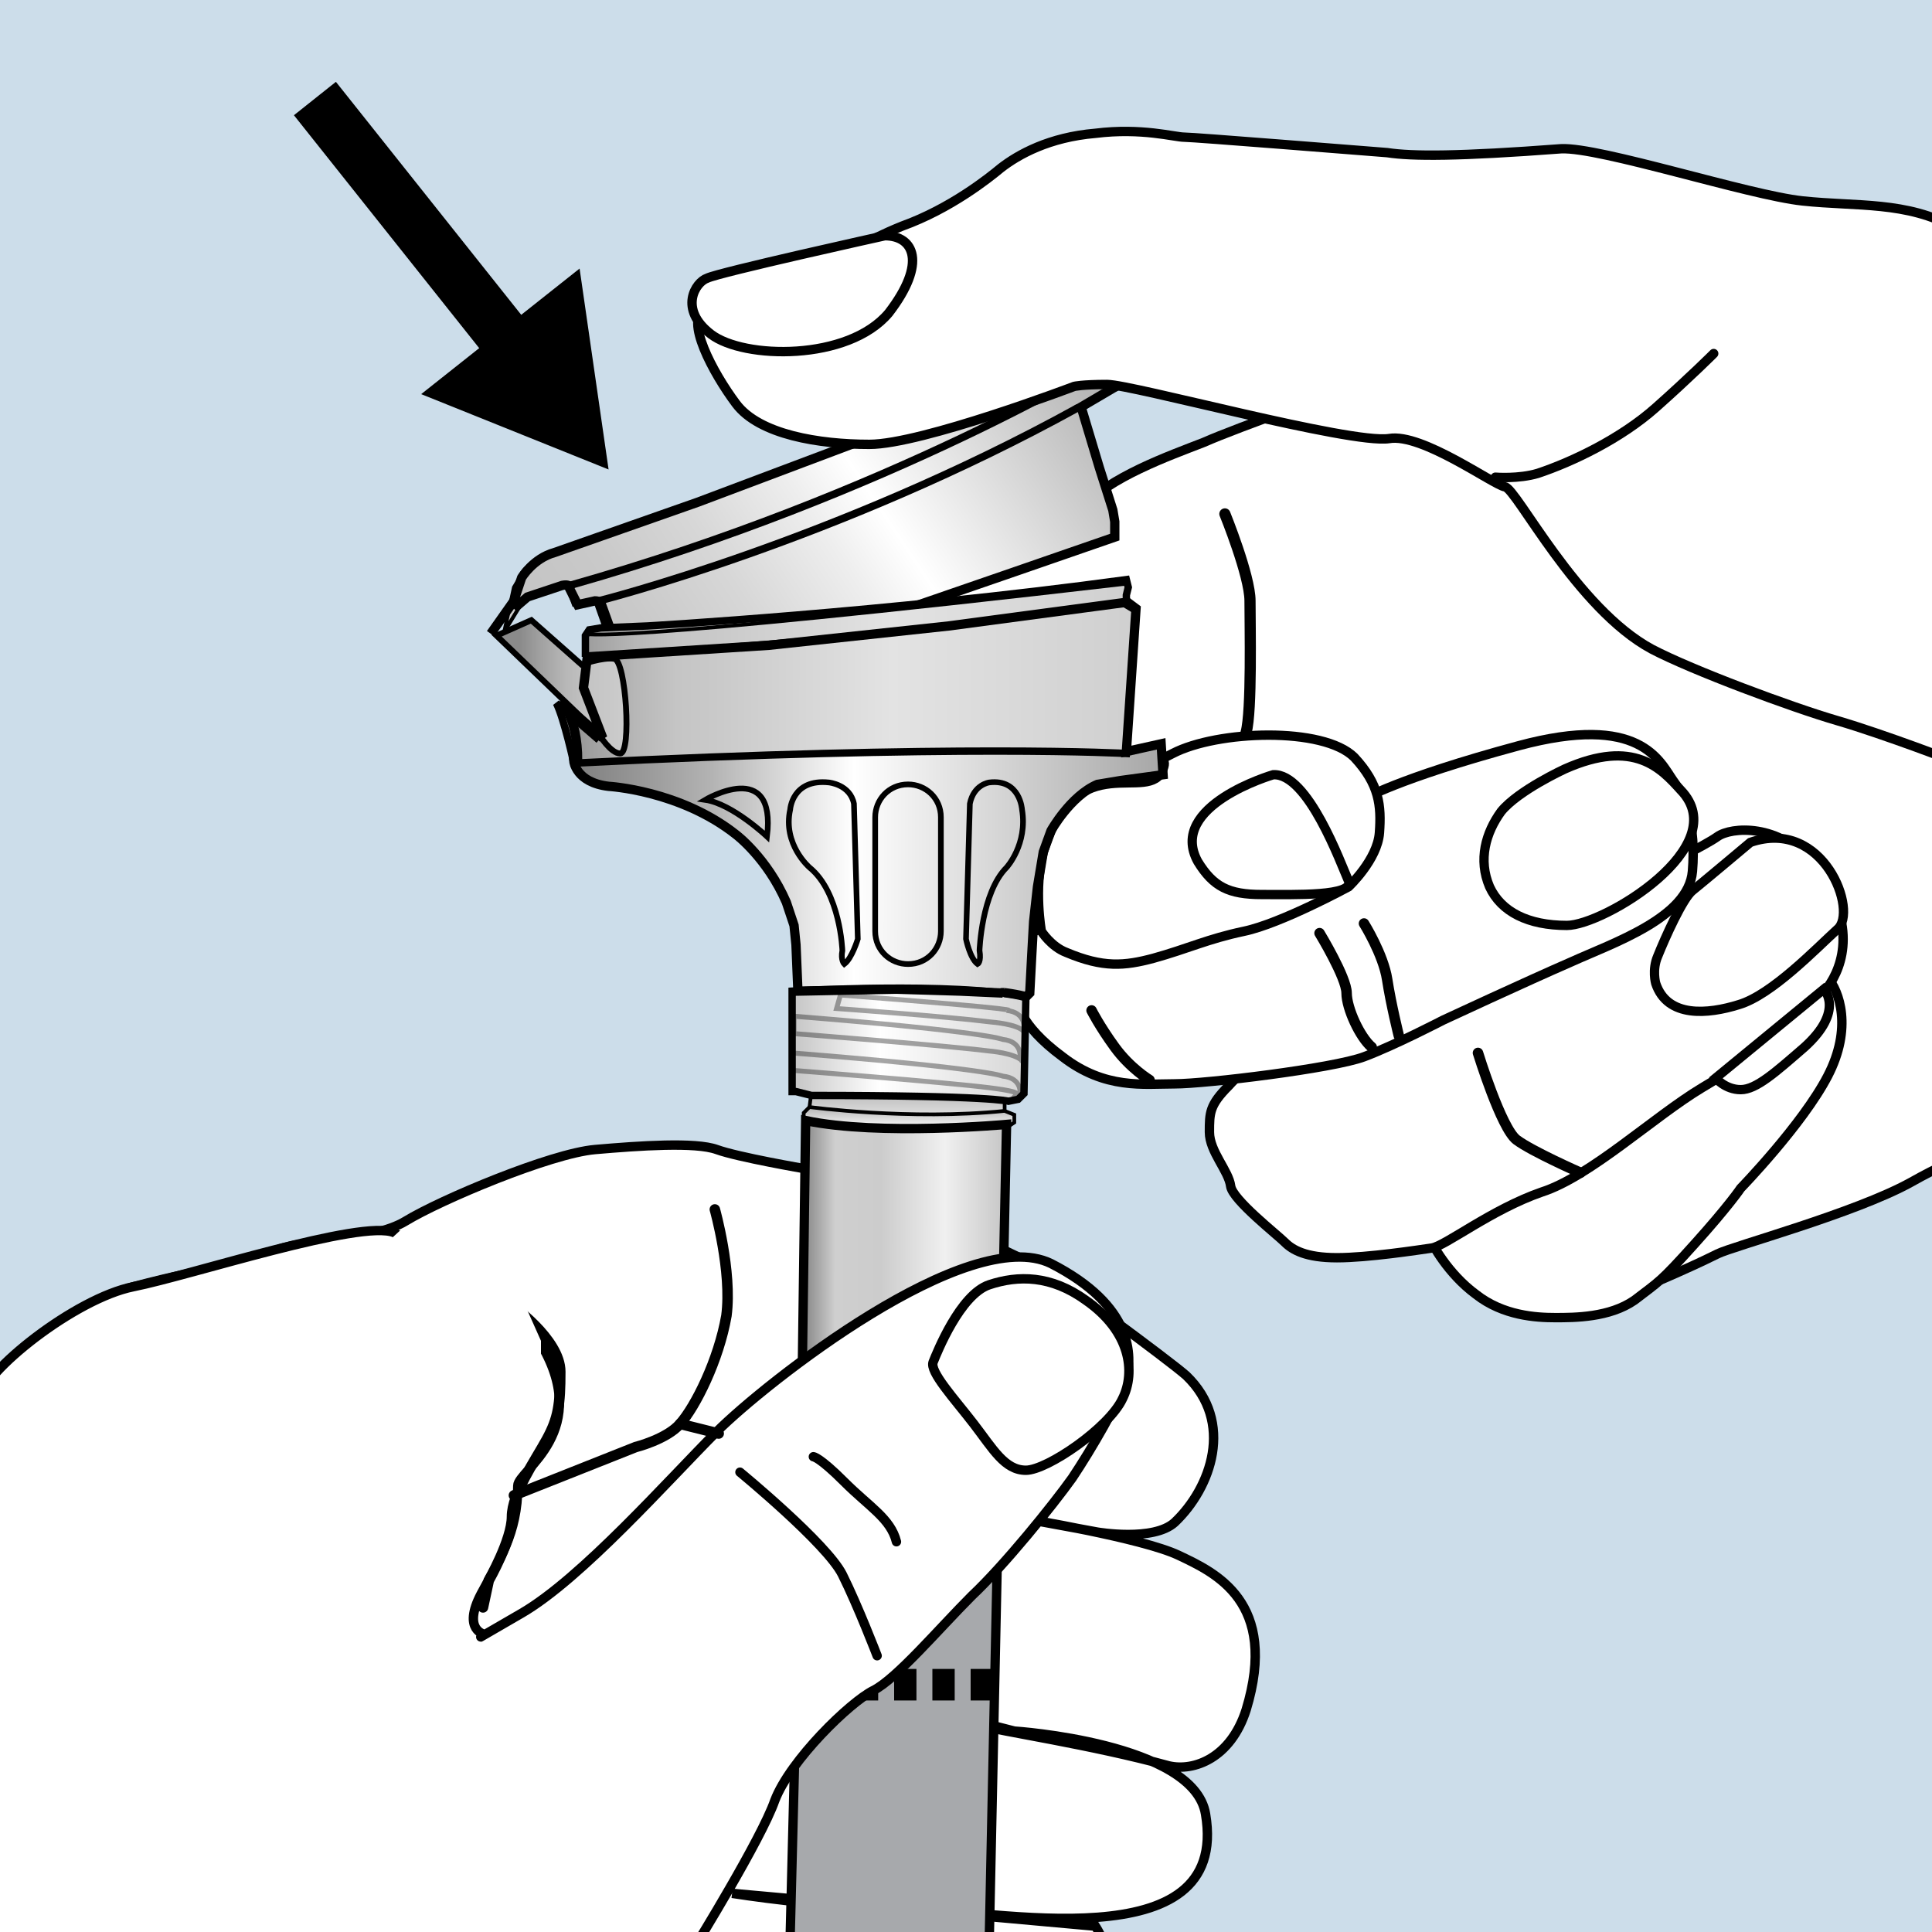 <?xml version="1.0" encoding="utf-8"?>
<!-- Generator: Adobe Illustrator 19.1.0, SVG Export Plug-In . SVG Version: 6.00 Build 0)  -->
<!DOCTYPE svg PUBLIC "-//W3C//DTD SVG 1.1//EN" "http://www.w3.org/Graphics/SVG/1.1/DTD/svg11.dtd">
<svg version="1.1" id="Layer_1" xmlns="http://www.w3.org/2000/svg" xmlns:xlink="http://www.w3.org/1999/xlink" x="0px" y="0px"
	 viewBox="0 0 100 100" enable-background="new 0 0 100 100" xml:space="preserve">
<rect x="0" y="0" width="100" height="100" fill="#333333" stroke="none"/>
<polygon fill="#CCDDEA" points="-1.1,100.7 101.3,100.8 101.4,-1.2 -0.9,-1.2 "/>
<path fill="#FFFFFF" stroke="#000000" stroke-width="0.486" d="M69.8,20.1c0,0-5.7,2-7.5,2.8c-1.8,0.7-4.9,1.8-6.3,3.4
	c-1.2,1.3-7.5,4-7.5,4l0.6,3.3c0,0-0.2,4.2-0.1,4.7c0.1,0.5,23,12.4,23,12.4l13.6,13.7l-0.7,2.3c0,0,2.4-1,4-1.8
	c0.8-0.4,7.1-2.1,10-3.7c3.2-1.8,1.9-0.5,2.1-1.3c0.5-1.9,0.2-15.3,0.2-18.6s0.4-25.3,0.4-25.3s-12-2.2-16.8-2.3
	C79.9,13.6,69.8,20.1,69.8,20.1z"/>
<path fill="#FFFFFF" stroke="#000000" stroke-width="0.486" d="M74.1,64.3c0,0,0.8,1.6,2.3,2.7c1.4,1.1,3.1,1.2,4.1,1.2
	s2.8,0,4.1-0.9c1.3-1,1.3-0.9,3.1-2.9c1.8-2,2.4-2.9,2.4-2.9s3.2-3.3,4.5-5.8c1.3-2.5,0.6-4.4,0-5.1c-0.6-0.7-2.5-1.3-2.5-1.3
	l-11.6,2.5L74.1,64.3z"/>
<path fill="#FFFFFF" stroke="#000000" stroke-width="0.486" d="M65,55.1c0,0-0.5,0.1-1.4,1.1c-1,1-1,1.4-1,2.4c0,1,1,2,1.1,2.8
	c0.1,0.7,2.4,2.5,2.8,2.9s1.1,0.8,2.7,0.8c1.6,0,4.2-0.4,4.9-0.5c0.7-0.1,3.1-2,5.7-2.9c2.5-0.8,5.8-3.9,8.3-5.4s4.9-2.9,6.5-5.2
	c0.8-1.1,1.6-3.4-0.8-6.4c-1.7-2.1-4.2-1.9-4.9-1.4c-0.7,0.5-3,1.6-3,1.6l-18.3,8.7L65,55.1z"/>
<path fill="#FFFFFF" stroke="#000000" stroke-width="0.486" d="M52.8,48.5c0,0-0.2,2.5-0.2,2.9s0.1,1.6,2.4,3.3
	c2.2,1.7,4.2,1.4,5.8,1.4c1.6,0,8.2-0.8,9.8-1.4c1.6-0.6,4.1-1.9,4.1-1.9s4.3-2,6.6-3c2.2-1,6.1-2.3,6.3-4.7c0.2-2.4-0.4-3.9-1-4.7
	c-0.7-1-1.7-3.5-8-1.8s-8.1,2.8-8.1,2.8L52.8,48.5z"/>
<path fill="#FFFFFF" stroke="#000000" stroke-width="0.486" d="M60.2,39.8c0.5-1.3-2.2,0.6,0.5-0.8c2.3-1.2,7.8-1.4,9.4,0.2
	c1.3,1.4,1.4,2.5,1.3,3.9s-1.6,2.8-1.6,2.8s-3.5,1.9-5.4,2.3c-1.9,0.4-2.9,0.9-4.7,1.4c-1.5,0.4-2.6,0.5-4.5-0.3
	c-0.8-0.3-1.3-1.1-1.3-1.1S53.5,46,54,44.1C55.7,38.5,59.5,41.7,60.2,39.8z"/>
<path fill="#FFFFFF" stroke="#000000" stroke-width="0.482" d="M65.9,40.1c0,0-5.5,1.6-3.9,4.5c0.8,1.3,1.6,1.7,3.3,1.7
	c1.7,0,4.8,0.1,4.5-0.7C69.4,44.7,67.7,40,65.9,40.1z"/>
<path fill="#FFFFFF" stroke="#000000" stroke-width="0.482" d="M81,39.8c0,0-2.4,1.1-3.3,2.2c-0.8,1.1-1.2,2.5-0.6,3.9
	c0.6,1.3,2,2,4,2c1.9,0,8.7-4.1,5.9-7C86,39.8,84.6,38.2,81,39.8z"/>
<path fill="#FFFFFF" stroke="#000000" stroke-width="0.482" d="M90.6,43.6c0,0-2.5,2.1-3,2.5c-0.5,0.4-1.4,2.4-1.8,3.4
	c-0.3,0.7-0.1,1.4-0.1,1.4c0.6,1.8,2.7,1.6,4.3,1.1c1.7-0.5,4-2.9,5.1-3.9C96.2,47.2,94.4,42.3,90.6,43.6z"/>
<path fill="#FFFFFF" stroke="#000000" stroke-width="0.482" d="M94.4,51.2c0,0,1.1,1.1-1,3c-1.5,1.3-2.5,2.2-3.3,2.2
	s-1.3-0.6-1.3-0.6L94.4,51.2z"/>
<path fill="none" stroke="#000000" stroke-width="0.543" stroke-linecap="round" d="M68.3,48.3c0,0,1.4,2.3,1.4,3.1
	s0.7,2.3,1.3,2.8"/>
<path fill="none" stroke="#000000" stroke-width="0.543" stroke-linecap="round" d="M76.5,54.5c0,0,1.2,3.9,2,4.5s3.3,1.7,3.3,1.7"
	/>
<path fill="none" stroke="#000000" stroke-width="0.543" stroke-linecap="round" d="M56.5,52.3c0,0,0.4,0.8,1.2,1.9
	c0.8,1.1,1.8,1.7,1.8,1.7"/>
<path fill="none" stroke="#000000" stroke-width="0.578" stroke-linecap="round" d="M63.4,26.6c0,0,1.3,3.2,1.3,4.5
	c0,1.3,0.1,5.7-0.2,6.8"/>
<path fill="#FFFFFF" stroke="#000000" stroke-width="0.486" d="M-1.5,76.4c0,0,1.1-0.5,2.3-1.2c1.2-0.7,2-7.5,6.1-8.6
	c4.1-1.1,5.9-1.1,7.2-1.8s5.1-0.5,6.9-1.6c1.8-1.1,7.5-3.5,9.8-3.7s5.2-0.4,6.3,0c1.1,0.4,4.6,1,4.6,1s5.2,1.6,6.9,2.5
	c1.7,1,5.2,2.5,5.5,2.8c0.4,0.2,6.4,4.6,7.3,5.4c2.5,2.4,1.3,5.8-0.6,7.6c-1.1,1-4,0.5-4,0.5L53,78.6c0,0,6.1,1,8,1.9s5.2,2.4,3.5,8
	c-0.8,2.5-2.7,3.2-4,2.9c-4-1.1-8.8-1.8-9.8-2.1c-1.3-0.3-2-1.2-2-1.2l-0.5,0.4l4.3,1.1c0,0,9.3,0.6,9.9,4.3
	c1.3,7.7-11.1,4.9-15.3,4.9s-9.2-0.8-9.2-0.8l18.8,1.7c0,0,1.2,1.8-0.2,1.8s-14.8-0.1-16.3,0c-1.4,0.1-7.1-0.3-7.1-0.3s1.4-1.3,0,0
	c-1.4,1.3-34.3,0.1-34.3,0.1L-1.5,76.4z"/>
<g>
	<g>
		<path fill="#CCCCCC" stroke="#000000" stroke-width="0.195" d="M26.1,32.7l1.1-1.8l0,0l2.1-0.7l0.4,1.1l1.1-0.2l1.7,4.8
			c0,0,2.6-0.3,13-4l11.8-4c0,0,0.1-0.7-0.2-1.6l-1.6-5.2l2.5-1.5c0,0,1.1-0.4,1.3-1c0,0-0.2-0.9-0.8-0.8l-1.3,0.7
			c0,0-0.5-1.6-1.5-1.2l-10.8,5.3c0,0-8.3,3.3-16.6,6.1c0,0-1.2,0.5-1.4,1.2l-0.3,0.5L26.1,32.7"/>
		
			<linearGradient id="SVGID_1_" gradientUnits="userSpaceOnUse" x1="49.538" y1="43.01" x2="84.413" y2="43.01" gradientTransform="matrix(0.878 -0.558 -0.554 -0.835 8.926 101.051)">
			<stop  offset="5.494510e-03" style="stop-color:#B5B5B5"/>
			<stop  offset="6.593410e-02" style="stop-color:#C4C4C4"/>
			<stop  offset="0.187" style="stop-color:#C9C9C9"/>
			<stop  offset="0.327" style="stop-color:#D7D7D7"/>
			<stop  offset="0.475" style="stop-color:#EEEEEE"/>
			<stop  offset="0.56" style="stop-color:#FFFFFF"/>
			<stop  offset="1" style="stop-color:#A3A3A3"/>
		</linearGradient>
		<path fill="url(#SVGID_1_)" stroke="#000000" stroke-width="0.482" d="M26.6,31.5l0.7-0.6l1.8-0.6c0.5-0.1,0.4,0.2,0.4,0.2
			l0.4,0.8l0.9-0.2c0.2,0,0.3,0.1,0.3,0.1l1.7,4.7c1-0.1,5.4-1.4,5.4-1.4l5.6-1.9l8.7-3l5.2-1.8l0-0.8l-0.1-0.6l-0.7-2.2l-0.9-3
			l-0.1-0.1l1.7-1l0.9-0.5c1.2-0.5,1.3-1,1.3-1c0-0.7-0.8-0.8-0.8-0.8l-1,0.5c-0.4,0.2-0.3-0.1-0.3-0.1c-0.1-0.4-0.5-0.9-0.5-0.9
			c-0.3-0.4-1.1-0.1-1.1-0.1l-4.3,2.2l-6.4,3.1L36.1,26l-7.4,2.6c-1.1,0.3-1.7,1.3-1.7,1.3l-0.4,1.2l-1.2,1.7"/>
		<path fill="none" stroke="#000000" stroke-width="0.39" d="M57.5,18.6c0,0-11.4,7-28,11.7"/>
		<path fill="none" stroke="#000000" stroke-width="0.39" d="M31,31.1c0,0,12.3-3.1,24.8-10"/>
	</g>
	
		<linearGradient id="SVGID_2_" gradientUnits="userSpaceOnUse" x1="-95.434" y1="41.625" x2="-64.074" y2="41.625" gradientTransform="matrix(-1 -6.000000e-04 -6.000000e-04 1 -35.17 -0.315)">
		<stop  offset="0" style="stop-color:#A6A6A6"/>
		<stop  offset="0.511" style="stop-color:#FFFFFF"/>
		<stop  offset="0.747" style="stop-color:#B3B3B3"/>
		<stop  offset="1" style="stop-color:#787878"/>
	</linearGradient>
	<path fill="url(#SVGID_2_)" stroke="#000000" stroke-width="0.382" d="M53.1,51.6l0.2-0.2l0.1-1.9l0.1-1.8l0.2-1.8l0.3-1.8
		l0.4-1.1c0,0,1-1.8,2.4-2.4l3.4-0.5l-0.1-1.6l-1.8,0.4l0,0l0.5-7.4l-0.4-0.3l-0.3,0l-9,1.2l-9.3,1L30.4,34l-0.2,1.6l1,2.6l-2.2-1.9
		c0,0,0.9,0.7,0.9,3.1l-0.2,0c0,0,0.1,1.1,1.8,1.3c0,0,3.7,0.2,6.6,2.5c0,0,1.6,1.2,2.6,3.5l0.4,1.2l0.1,1l0.1,2.4l5.1-0.1l3.3,0.1
		l2.2,0.1C51.6,51.3,52.9,51.5,53.1,51.6z"/>
	
		<linearGradient id="SVGID_3_" gradientUnits="userSpaceOnUse" x1="-94.039" y1="34.846" x2="-64.074" y2="34.846" gradientTransform="matrix(-1 -6.000000e-04 -6.000000e-04 1 -35.17 -0.315)">
		<stop  offset="0" style="stop-color:#CFCFCF"/>
		<stop  offset="0.423" style="stop-color:#E3E3E3"/>
		<stop  offset="0.731" style="stop-color:#C9C9C9"/>
		<stop  offset="0.794" style="stop-color:#C5C5C5"/>
		<stop  offset="0.866" style="stop-color:#B7B7B7"/>
		<stop  offset="0.942" style="stop-color:#A0A0A0"/>
		<stop  offset="1" style="stop-color:#8A8A8A"/>
	</linearGradient>
	<path fill="url(#SVGID_3_)" stroke="#000000" stroke-width="0.382" d="M30.3,34l0-0.8l0-0.3l0.2-0.3l0.6-0.1l2.4-0.1
		c0,0,12.3-0.7,24.8-2.4l0.1,0.4l-0.1,0.4l0,0.5l0.5,0.3l-0.5,7.4c0,0-8.6-0.5-28.6,0.5c0,0-0.5-2.3-0.9-3.1l2.2,1.9"/>
	<path fill="none" stroke="#000000" stroke-width="0.191" d="M58.3,31.1c0,0-12.5,2-28,2.8"/>
	<path fill="none" stroke="#000000" stroke-width="0.191" d="M30.3,32.8c0,0,0.6,0.6,28.1-2.6"/>
	<path fill="none" stroke="#000000" stroke-width="0.293" d="M45.3,48.2c0,1,0.8,1.7,1.7,1.7l0,0c1,0,1.7-0.8,1.7-1.7l0-5.9
		c0-1-0.8-1.7-1.7-1.7l0,0c-1,0-1.7,0.8-1.7,1.7L45.3,48.2z"/>
	<path fill="none" stroke="#000000" stroke-width="0.293" d="M44.2,41.6l0.2,7c0,0-0.3,1-0.7,1.3c0,0-0.2-0.2-0.1-0.7
		c0,0-0.1-3-1.7-4.3c0,0-1.4-1.2-1-3c0,0,0.1-1.6,2-1.4C42.9,40.5,44,40.6,44.2,41.6z"/>
	<path fill="none" stroke="#000000" stroke-width="0.293" d="M50.2,41.6l-0.2,7c0,0,0.2,1,0.6,1.3c0,0,0.2-0.1,0.1-0.7
		c0,0,0.1-3,1.4-4.3c0,0,1.1-1.2,0.8-3c0,0-0.1-1.6-1.7-1.4C51.2,40.5,50.4,40.6,50.2,41.6z"/>
	<path fill="none" stroke="#000000" stroke-width="0.293" d="M39.7,43.3c0,0-1.8-1.7-3.2-1.9C36.5,41.4,40.2,39.2,39.7,43.3z"/>
	
		<linearGradient id="SVGID_4_" gradientUnits="userSpaceOnUse" x1="-82.171" y1="58.303" x2="-82.171" y2="56.808" gradientTransform="matrix(-1 -6.000000e-04 -6.000000e-04 1 -35.17 -0.315)">
		<stop  offset="0" style="stop-color:#E8E8E8"/>
		<stop  offset="1" style="stop-color:#BABABA"/>
	</linearGradient>
	<polygon fill="url(#SVGID_4_)" stroke="#000000" stroke-width="0.191" points="52,56.7 52,57.7 47.9,58 44.8,57.9 43,57.7 
		41.9,57.3 42,56.5 	"/>
	
		<linearGradient id="SVGID_5_" gradientUnits="userSpaceOnUse" x1="-88.295" y1="54.322" x2="-76.187" y2="54.322" gradientTransform="matrix(-1 -6.000000e-04 -6.000000e-04 1 -35.17 -0.315)">
		<stop  offset="0" style="stop-color:#D6D6D6"/>
		<stop  offset="0.626" style="stop-color:#FFFFFF"/>
		<stop  offset="1" style="stop-color:#C4C4C4"/>
	</linearGradient>
	<path fill="url(#SVGID_5_)" stroke="#000000" stroke-width="0.382" d="M41,51.3c0,0,8.4-0.5,12.1,0.3l-0.1,5l-0.3,0.3L52.2,57
		c0,0-0.9-0.3-10.2-0.3l-0.8-0.2l-0.2,0L41,51.3z"/>
	
		<linearGradient id="SVGID_6_" gradientUnits="userSpaceOnUse" x1="-82.242" y1="58.679" x2="-82.242" y2="57.572" gradientTransform="matrix(-1 -6.000000e-04 -6.000000e-04 1 -35.17 -0.315)">
		<stop  offset="0" style="stop-color:#FFFFFF"/>
		<stop  offset="1" style="stop-color:#B3B3B3"/>
	</linearGradient>
	<path fill="url(#SVGID_6_)" stroke="#000000" stroke-width="0.191" d="M41.9,57.3c0,0,5.2,0.7,10.1,0.2l0.5,0.2l0,0.4l-0.3,0.2
		c0,0-6.5,0.5-10.4-0.2l-0.2-0.2l0-0.3L41.9,57.3z"/>
	<path opacity="0.35" fill="none" stroke="#000000" stroke-width="0.255" d="M52.8,56.6c0,0,0.1-0.8-0.9-0.9c0,0-0.8-0.4-10.9-1.2
		l0,0.9c0,0,7.8,0.6,10.2,0.9c2.4,0.3,1,0.4,1.3,0.6"/>
	<path opacity="0.35" fill="none" stroke="#000000" stroke-width="0.255" d="M52.8,54.7c0,0,0.1-0.8-0.9-0.9c0,0-0.8-0.4-10.8-1.2
		l0,0.9c0,0,7.7,0.6,10.1,0.9c0,0,1.3,0.1,1.7,0.5C52.9,55,52.8,54.7,52.8,54.7z"/>
	<path opacity="0.35" fill="none" stroke="#000000" stroke-width="0.255" d="M53,53.2c0,0,0.1-0.8-0.9-0.9c0,0,1.7,0-8.6-0.8
		l-0.2,0.7c0,0,5.6,0.4,8,0.7c0,0,1.4,0.1,1.7,0.5C53,53.4,53,53.2,53,53.2z"/>
	
		<linearGradient id="SVGID_7_" gradientUnits="userSpaceOnUse" x1="-79.587" y1="35.599" x2="-61.716" y2="35.589" gradientTransform="matrix(-1 0 0 1 -34.831 0)">
		<stop  offset="0" style="stop-color:#CFCFCF"/>
		<stop  offset="0.423" style="stop-color:#E3E3E3"/>
		<stop  offset="0.731" style="stop-color:#C9C9C9"/>
		<stop  offset="0.794" style="stop-color:#C5C5C5"/>
		<stop  offset="0.866" style="stop-color:#B7B7B7"/>
		<stop  offset="0.942" style="stop-color:#A0A0A0"/>
		<stop  offset="1" style="stop-color:#8A8A8A"/>
	</linearGradient>
	<path fill="url(#SVGID_7_)" stroke="#000000" stroke-width="0.305" d="M27.5,32.1l-1.8,0.8l5.3,5.1c0,0,0.6,1,1.1,1
		c0.6,0,0.3-4.8-0.3-4.9c-0.6-0.1-1.7,0.3-1.7,0.3L27.5,32.1z"/>
	<path fill="none" stroke="#000000" stroke-width="0.482" d="M53.1,51.6l0.2-0.2l0.1-1.9l0.1-1.8l0.2-1.8l0.3-1.8l0.4-1.1
		c0,0,1-1.8,2.4-2.4l1.2-0.2l2.2-0.3l-0.1-1.6l-1.8,0.4l0,0l0.5-7.4l-0.4-0.3l-0.3,0l-9,1.2l-9.3,1L30.4,34l-0.2,1.6l1,2.6l-2.2-1.9
		c0,0,0.9,0.7,0.9,3.1l-0.2,0c0,0,0.1,1.1,1.8,1.3c0,0,3.7,0.2,6.6,2.5c0,0,1.6,1.2,2.6,3.5l0.4,1.2l0.1,1l0.1,2.4l5.1-0.1l3.3,0.1
		l2.2,0.1C51.6,51.3,52.9,51.5,53.1,51.6z"/>
	
		<linearGradient id="SVGID_8_" gradientUnits="userSpaceOnUse" x1="-87.383" y1="79.937" x2="-76.161" y2="79.937" gradientTransform="matrix(-1 -6.000000e-04 -6.000000e-04 1 -35.17 -0.315)">
		<stop  offset="0" style="stop-color:#C4C4C4"/>
		<stop  offset="0.291" style="stop-color:#F0F0F0"/>
		<stop  offset="0.588" style="stop-color:#CCCCCC"/>
		<stop  offset="0.797" style="stop-color:#CFCFCF"/>
		<stop  offset="1" style="stop-color:#696969"/>
	</linearGradient>
	<path fill="url(#SVGID_8_)" d="M41.4,80.4l-0.5,19.8c0,0-0.1,0.6,0.6,0.7c0,0,3.7,0.8,7.9,0.3c0,0,1.2,0,1.8-0.6l0.9-42.4
		c0,0-6.6,0.6-10.4-0.2l-0.2,14.9"/>
	<path fill="#A7A9AC" d="M41,100.7c0,0,0.5,0,1.2,0c0,0,2.9,0.4,7.2,0.1c0,0,1.3,0,1.9-0.3l0.2-21.1c-6.5,0.2-6.6,0.4-10.3,0
		L41,100.7z"/>
	<path fill="none" stroke="#000000" stroke-width="0.482" d="M41.4,80.4l-0.5,19.8c0,0-0.1,0.6,0.6,0.7c0,0,3.7,0.8,7.9,0.3
		c0,0,1.2,0,1.8-0.6l0.9-42.4c0,0-6.6,0.6-10.4-0.2l-0.2,14.9"/>
</g>
<path fill="none" stroke="#000000" stroke-width="0.543" stroke-linecap="round" d="M70.6,47.8c0,0,1,1.6,1.2,2.9
	c0.2,1.3,0.6,2.9,0.6,2.9"/>
<line fill="none" stroke="#000000" stroke-width="1.633" stroke-dasharray="1.155,0.825" x1="44.3" y1="87.2" x2="51.4" y2="87.2"/>
<path fill="#FFFFFF" stroke="#000000" stroke-width="0.486" d="M20.4,63.8c0,0,6.4,3.7,7.5,5.6c2.9,4.7-1.1,6.7-1.1,7.5
	c0,2.5-1,3.9-1.9,5.6c-1,1.9,0.2,2.1,0.2,2.1s-1.2,0.7,1.9-1.1s7.6-6.9,10.1-9.4c2.5-2.5,13-10.8,17.3-8.7c4.3,2.2,4.2,4.8,3.9,6
	c-0.4,1.2-1.8,3.6-2.8,5.1c-1,1.4-3.5,4.5-5.2,6.1c-1.7,1.7-3.9,4.3-5.1,4.9c-1.2,0.6-4.3,3.6-5.1,5.7c-0.7,2-4.1,7.5-4.1,7.5
	L-1.2,101c0,0-0.2-25.6,0.1-28.5c0.2-1.5,5-5.3,8-5.9C9.9,66,18.7,63.1,20.4,63.8z"/>
<path fill="none" stroke="#000000" stroke-width="0.543" stroke-linecap="round" d="M26.4,67.5c0,0,2.6,1.8,2.6,3.5
	c0,1.7-0.1,2.4-0.7,3.5s-1.8,2.8-1.8,4c0,1.2-1.2,3.3-1.2,3.3L25,83.2"/>
<path fill="none" stroke="#000000" stroke-width="0.543" stroke-linecap="round" d="M37,62.6c0,0,0.9,3.2,0.6,5.5
	c-0.4,2.3-1.6,4.7-2.4,5.6c-0.7,0.8-2.3,1.2-2.3,1.2l-6.3,2.5"/>
<line fill="none" stroke="#000000" stroke-width="0.543" stroke-linecap="round" x1="35.2" y1="73.7" x2="37.2" y2="74.2"/>
<polygon fill="#FFFFFF" points="25.1,62.9 20.7,63.7 19.5,64.8 22.5,69.1 26.4,72.6 28,71.5 28,69.4 "/>
<path fill="#FFFFFF" stroke="#000000" stroke-width="0.486" d="M56.2,67.3c-1.8-1.3-3.5-1.3-5-0.8s-2.7,3.5-2.9,4
	c-0.2,0.5,1.1,1.9,2.1,3.2c1,1.3,1.6,2.4,2.7,2.4c1.1,0,4.3-2.2,5-3.7C58.8,71,58.5,68.9,56.2,67.3z"/>
<path fill="none" stroke="#000000" stroke-width="0.486" stroke-linecap="round" d="M38.3,76.2c0,0,4.5,3.7,5.3,5.3
	c0.8,1.6,1.8,4.2,1.8,4.2"/>
<path fill="none" stroke="#000000" stroke-width="0.486" stroke-linecap="round" d="M42.1,75.4c0,0,0.3,0,1.6,1.3
	c1.3,1.3,2.4,1.9,2.7,3.1"/>
<path fill="#FFFFFF" stroke="#000000" stroke-width="0.486" d="M42.1,13.7c0,0-4.5,1.8-5.6,2.3c-1.1,0.5,0.4,3.3,1.6,4.9
	S42.4,23,45,23c2.7,0,10.6-3,10.6-3s0.4-0.1,1.7-0.1s12.6,3.1,14.6,2.8c1.7-0.3,5.4,2.4,6,2.5c0.6,0.1,3.7,6.3,7.6,8.4
	c2.1,1.1,7.2,3,9.6,3.7c2.4,0.7,6.3,2.2,6.3,2.2s-0.2-6.9-0.1-10.2c0.1-3.5,0.1-13.9,0.1-14.3s-0.2-3.2-0.2-3.2
	c-2.5-1.4-5.1-1.1-7.9-1.4S82.8,7.6,80.8,7.7c-5.3,0.4-7.7,0.4-9,0.2c-1.3-0.1-10-0.8-10.5-0.8c-0.5,0-2.2-0.5-4.6-0.2
	c-2.4,0.2-4,1.1-4.9,1.8c-0.6,0.5-2.6,2.1-5.1,3C44.7,12.5,43.7,13.3,42.1,13.7z"/>
<path fill="#FFFFFF" stroke="#000000" stroke-width="0.486" d="M45.8,12.2c0,0-8.6,1.9-9.2,2.2c-0.6,0.2-1.5,1.6,0.2,2.9
	s7.1,1.4,9.2-1.1C48,13.6,47.3,12.2,45.8,12.2z"/>
<path fill="none" stroke="#000000" stroke-width="0.486" stroke-linecap="round" d="M77.4,24.7c0,0,1.2,0.1,2.2-0.2
	c1.8-0.6,4.3-1.8,6.1-3.4c1.8-1.6,3-2.8,3-2.8"/>
<rect x="-1.2" y="-1.5" fill="none" width="102.4" height="102.4"/>
<g>
	<g>
		<line fill="none" stroke="#000000" stroke-width="2.776" x1="16.3" y1="5.1" x2="26.8" y2="18.3"/>
		<polygon points="21.8,20.4 31.5,24.3 30,13.9 		"/>
	</g>
</g>
</svg>
